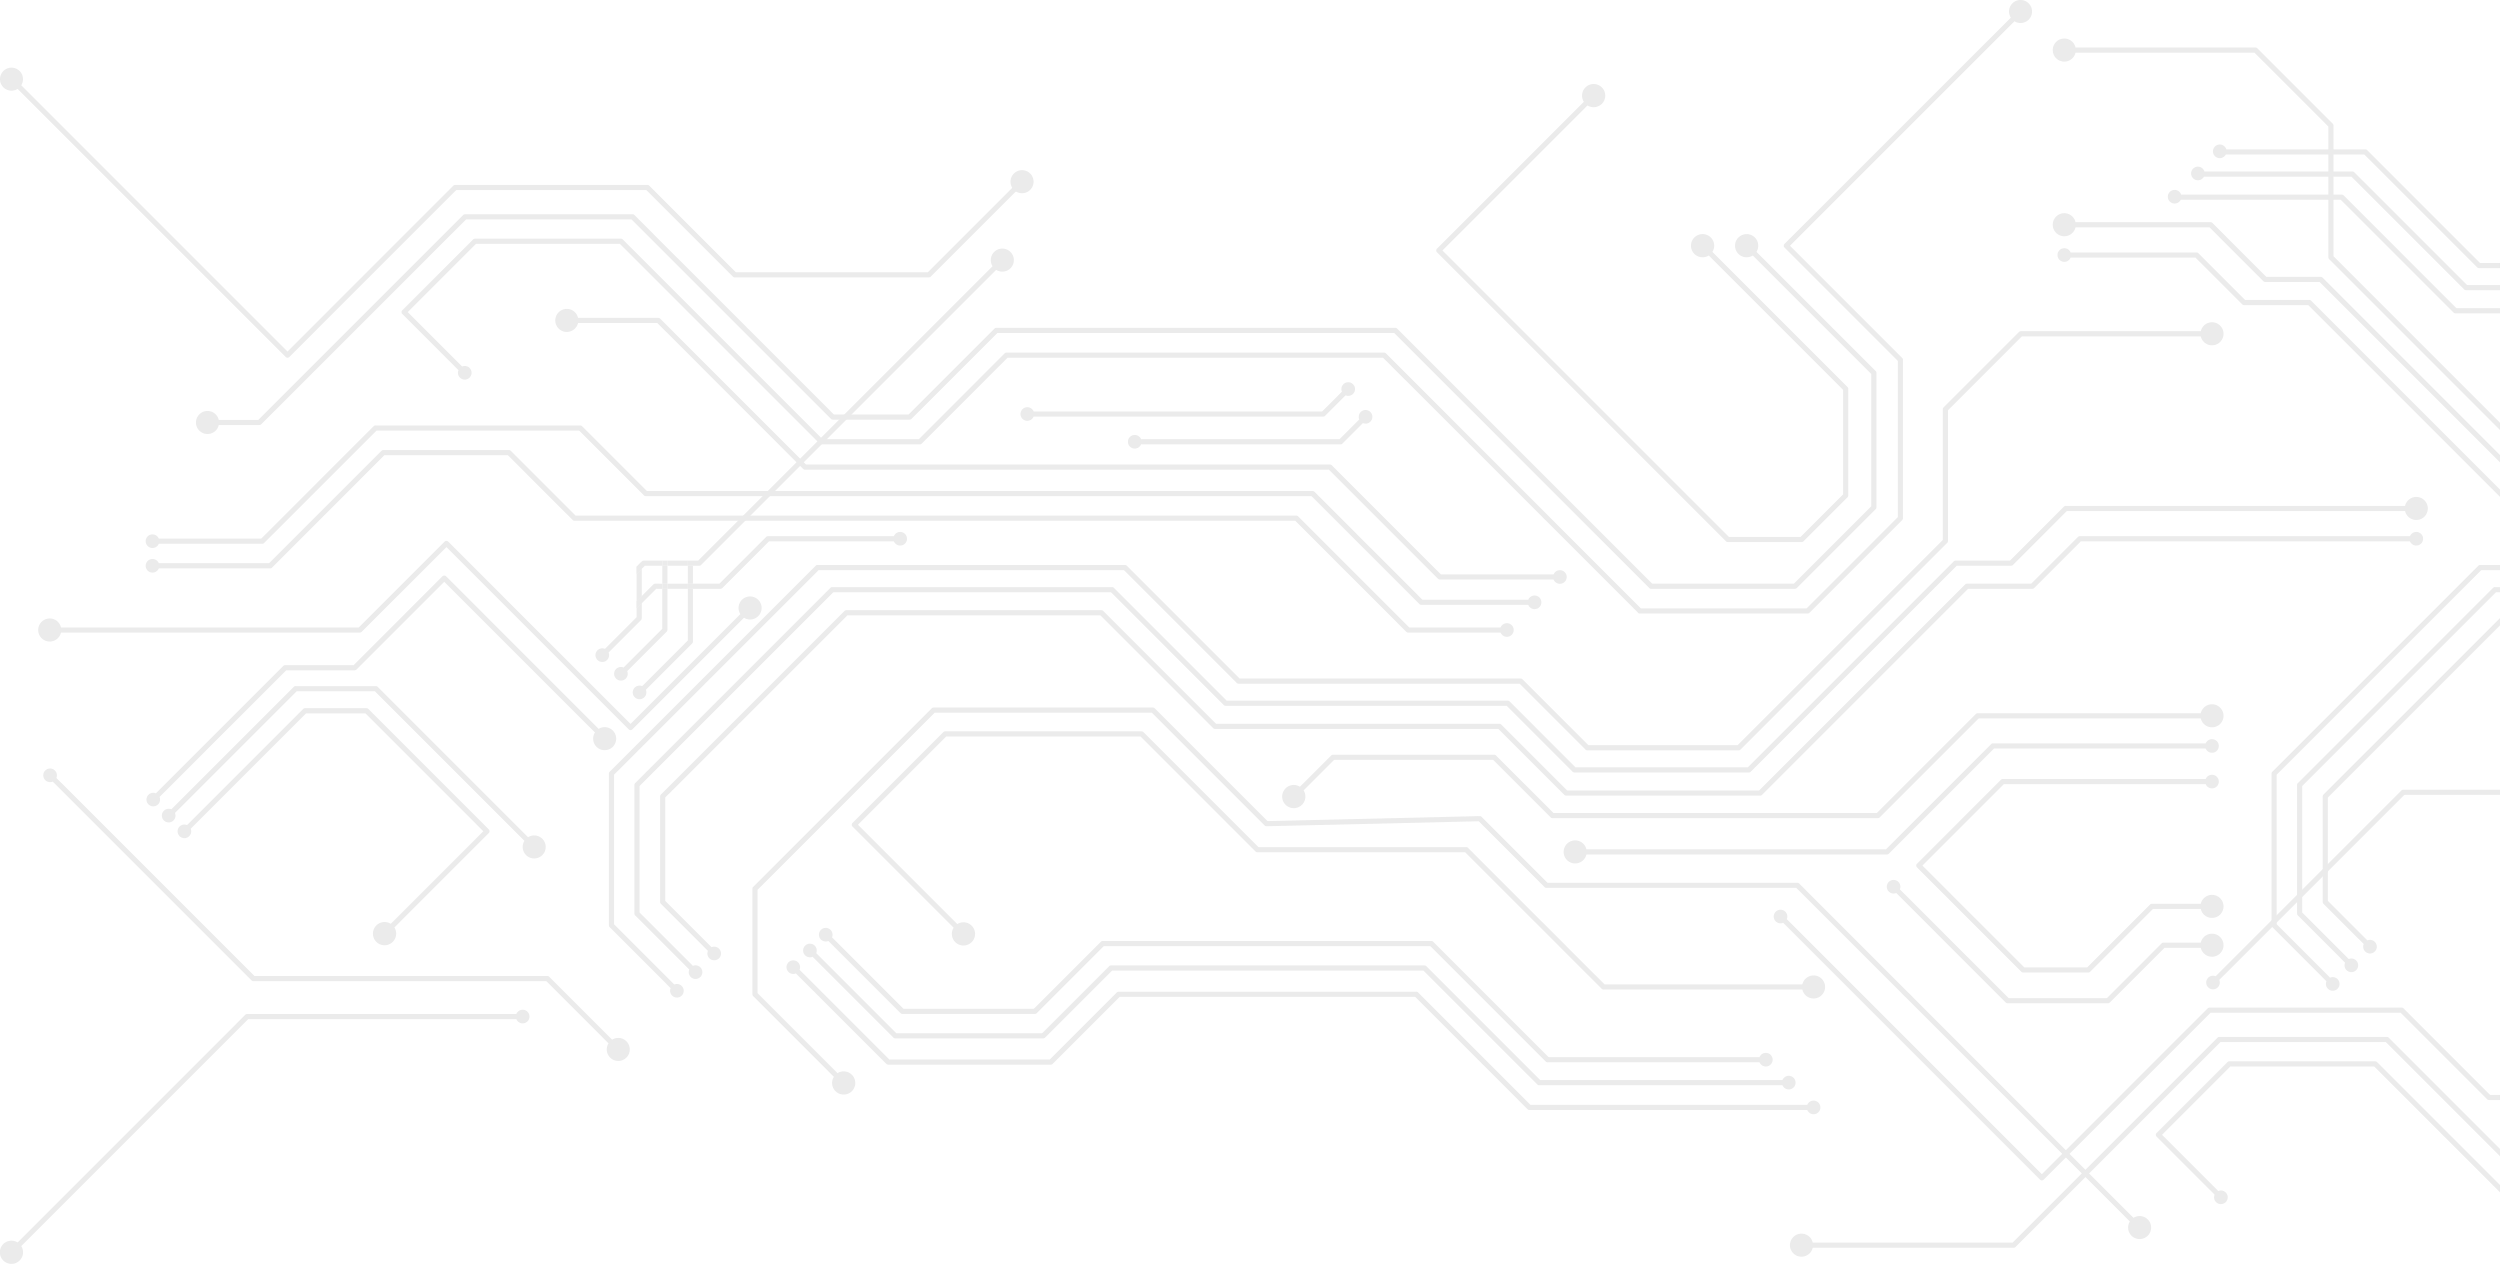 <svg xmlns="http://www.w3.org/2000/svg" xmlns:xlink="http://www.w3.org/1999/xlink" width="900" height="456" viewBox="0 0 900 456"><defs><clipPath id="a"><rect width="900" height="456" transform="translate(-11 -759.556)" fill="#ccc"/></clipPath></defs><g transform="translate(11 759.556)" opacity="0.4" clip-path="url(#a)"><path d="M755.1,94.2a4.144,4.144,0,0,0-4.036,3.223H686.266a.925.925,0,0,0-.653.271l-27.147,27.147a.92.92,0,0,0-.271.653v47.077l-73.888,73.887h-53.7l-23.727-23.726a.922.922,0,0,0-.654-.271H405.042l-40.614-40.615a.927.927,0,0,0-.654-.27h-110.7a.924.924,0,0,0-.653.27L178.251,256.02a.922.922,0,0,0-.271.653V311.3a.92.92,0,0,0,.271.653l21.96,21.961a2.445,2.445,0,1,0,1.307-1.307l-21.69-21.69V257.056l73.629-73.627H363.393l40.614,40.614a.922.922,0,0,0,.654.271H505.847l23.728,23.727a.924.924,0,0,0,.653.27H584.69a.926.926,0,0,0,.653-.27l74.429-74.43a.92.92,0,0,0,.271-.653V125.881l26.607-26.607h64.41A4.144,4.144,0,1,0,755.1,94.2" transform="translate(30.223 -737.737)" fill="#ccc"/><path d="M826.913,145.258a4.144,4.144,0,0,0-4.036,3.223H700.724a.925.925,0,0,0-.653.271l-19.416,19.416H661.069a.925.925,0,0,0-.654.271L586.257,242.6H524.223L500.5,218.872a.928.928,0,0,0-.654-.271H398.656l-40.614-40.615a.927.927,0,0,0-.654-.27H256.657a.928.928,0,0,0-.653.27l-70.292,70.292a.926.926,0,0,0-.27.653v46.319a.926.926,0,0,0,.27.653l19.478,19.477a2.448,2.448,0,1,0,1.306-1.305l-19.206-19.207V249.314l69.75-69.75h99.967l40.614,40.615a.927.927,0,0,0,.654.27H499.461l23.726,23.727a.925.925,0,0,0,.654.271h62.8a.92.92,0,0,0,.653-.271l74.159-74.159h19.586a.922.922,0,0,0,.653-.271l19.415-19.416H822.877a4.144,4.144,0,1,0,4.036-5.071" transform="translate(31.952 -725.912)" fill="#ccc"/><path d="M719.32,389.882a4.115,4.115,0,0,0-2.2.643L596.764,270.168a.923.923,0,0,0-.654-.271H506.158L482.431,246.17a.938.938,0,0,0-.675-.27l-76.406,1.79-40.606-40.606a.922.922,0,0,0-.653-.271H285.156a.924.924,0,0,0-.653.271l-64.3,64.305a.925.925,0,0,0-.271.653v38a.927.927,0,0,0,.271.653l29.053,29.053a4.171,4.171,0,1,0,1.305-1.307l-28.782-28.782V272.424l63.763-63.765h78.17l40.615,40.615a.974.974,0,0,0,.675.271l76.406-1.791,23.719,23.718a.922.922,0,0,0,.654.271h89.951L715.816,391.832a4.139,4.139,0,1,0,3.5-1.95" transform="translate(39.939 -711.655)" fill="#ccc"/><path d="M825.176,155.489a2.447,2.447,0,0,0-2.266,1.526H704.03a.923.923,0,0,0-.654.271l-16.831,16.831H663.419a.924.924,0,0,0-.653.27l-74.159,74.159H519.493L495.766,224.82a.922.922,0,0,0-.653-.271H393.085L352.47,183.934a.919.919,0,0,0-.653-.271H259.969a.924.924,0,0,0-.653.271l-66.1,66.1a.928.928,0,0,0-.271.654v38a.925.925,0,0,0,.271.653l16.951,16.95a2.448,2.448,0,1,0,1.306-1.306l-16.68-16.68V251.074l65.563-65.563h91.083l40.614,40.615a.922.922,0,0,0,.653.271H494.73l23.727,23.727a.924.924,0,0,0,.653.27h69.878a.927.927,0,0,0,.654-.27L663.8,175.965h23.126a.92.92,0,0,0,.653-.271l16.831-16.831h118.5a2.449,2.449,0,1,0,2.266-3.373" transform="translate(33.689 -723.542)" fill="#ccc"/><path d="M661.967,119.084,619.05,76.167a4.171,4.171,0,1,0-1.305,1.307l42.645,42.646v47.633l-27.874,27.874H581.528L489.7,103.8a.922.922,0,0,0-.653-.271H345.39a.925.925,0,0,0-.654.271l-30.914,30.914h-26.9L215.109,62.9a.924.924,0,0,0-.653-.271H154.143a.92.92,0,0,0-.653.271l-73.771,73.77H65.475a4.147,4.147,0,1,0,0,1.847H80.1a.928.928,0,0,0,.653-.27l73.77-73.771h59.549l71.817,71.818a.929.929,0,0,0,.654.27H314.2a.929.929,0,0,0,.654-.27l30.914-30.915H488.663L580.492,197.2a.924.924,0,0,0,.653.27H632.9a.927.927,0,0,0,.654-.27l28.416-28.416a.923.923,0,0,0,.27-.653v-48.4a.921.921,0,0,0-.27-.653" transform="translate(2.27 -745.051)" fill="#ccc"/><path d="M532.615,193.883a2.447,2.447,0,0,0-2.266,1.526h-32.9l-39.986-39.986a.924.924,0,0,0-.653-.27H197.346l-23.327-23.327a.92.92,0,0,0-.653-.271h-45.24a.924.924,0,0,0-.653.271L87.011,172.291H47.3a2.448,2.448,0,1,0,0,1.847h40.1a.925.925,0,0,0,.653-.271L128.51,133.4h44.475L196.31,156.73a.924.924,0,0,0,.653.271h259.46l39.986,39.984a.922.922,0,0,0,.653.271h33.287a2.449,2.449,0,1,0,2.266-3.373" transform="translate(-1.137 -729.085)" fill="#ccc"/><path d="M542.581,185.583a2.447,2.447,0,0,0-2.266,1.526H502.2l-38.874-38.874a.922.922,0,0,0-.653-.271H223.014l-23.326-23.326a.924.924,0,0,0-.653-.271H125.295a.92.92,0,0,0-.653.271L84.179,165.1H47.3a2.45,2.45,0,1,0,0,1.847H84.562a.924.924,0,0,0,.653-.27l40.464-40.464h72.975l23.327,23.327a.924.924,0,0,0,.653.27H462.289l38.874,38.874a.92.92,0,0,0,.653.271h38.5a2.449,2.449,0,1,0,2.266-3.373" transform="translate(-1.137 -730.75)" fill="#ccc"/><path d="M303.586,158.118h-34.66L197,86.19a.925.925,0,0,0-.654-.271H143.81a.92.92,0,0,0-.653.271l-25.523,25.522a.924.924,0,0,0,0,1.307l20.24,20.24a2.447,2.447,0,1,0,1.306-1.307l-19.586-19.586,24.6-24.6h51.77l71.928,71.928a.92.92,0,0,0,.653.271h35.488v0a.912.912,0,0,0,.589-.268l30.914-30.914H470.7l91.827,91.828a.929.929,0,0,0,.653.271h60.378a.928.928,0,0,0,.654-.271L657.616,187.2a.922.922,0,0,0,.268-.653V129.542a.927.927,0,0,0-.268-.653L617.2,88.473,698.021,7.652a4.139,4.139,0,1,0-1.95-3.5,4.117,4.117,0,0,0,.642,2.2L615.239,87.819a.923.923,0,0,0,0,1.307l40.8,40.8v56.241l-32.864,32.867H563.559L471.732,127.2a.926.926,0,0,0-.653-.27H335.152a.926.926,0,0,0-.653.27Z" transform="translate(16.184 -759.556)" fill="#ccc"/><path d="M709.5,205.863a4.144,4.144,0,0,0-4.036,3.223h-80.32a.923.923,0,0,0-.654.271l-35.65,35.65H472.462L451.755,224.3a.92.92,0,0,0-.653-.271H393.074a.92.92,0,0,0-.653.271l-11.251,11.252a4.174,4.174,0,1,0,1.306,1.306l10.981-10.981H450.72l20.706,20.706a.922.922,0,0,0,.653.271H589.225a.922.922,0,0,0,.653-.271l35.65-35.65h79.938a4.144,4.144,0,1,0,4.036-5.071" transform="translate(75.816 -711.875)" fill="#ccc"/><path d="M690.456,216.058a2.447,2.447,0,0,0-2.266,1.526h-76.6a.925.925,0,0,0-.654.271l-37.87,37.87H465.241a4.147,4.147,0,1,0,0,1.847H573.447a.92.92,0,0,0,.653-.271l37.87-37.87h76.22a2.449,2.449,0,1,0,2.266-3.373" transform="translate(94.863 -709.513)" fill="#ccc"/><path d="M666.587,269.7a4.144,4.144,0,0,0-4.036,3.223H644.929a.92.92,0,0,0-.653.271l-22.615,22.614H599L562.34,259.154l29.317-29.315h72.663a2.45,2.45,0,1,0,0-1.847H591.275a.922.922,0,0,0-.653.271L560.381,258.5a.926.926,0,0,0,0,1.307l37.582,37.58a.922.922,0,0,0,.653.271h23.429a.92.92,0,0,0,.653-.271l22.614-22.614h17.24a4.144,4.144,0,1,0,4.036-5.071" transform="translate(118.732 -707.103)" fill="#ccc"/><path d="M668.58,276.565a4.144,4.144,0,0,0-4.036,3.224H651.094a.926.926,0,0,0-.654.27l-19.7,19.7H595.372L556.212,260.6a2.447,2.447,0,1,0-1.306,1.307l39.43,39.431a.924.924,0,0,0,.653.27h36.132a.926.926,0,0,0,.653-.27l19.7-19.7h13.069a4.144,4.144,0,1,0,4.036-5.072" transform="translate(116.738 -699.984)" fill="#ccc"/><path d="M599.639,331.207a2.447,2.447,0,0,0-2.266,1.526h-99.65l-40.456-40.457a.922.922,0,0,0-.653-.271H349.442a.92.92,0,0,0-.653.271l-24.143,24.142h-57.74l-32.313-32.313a2.445,2.445,0,1,0-1.307,1.307l32.584,32.582a.922.922,0,0,0,.653.271h58.506a.924.924,0,0,0,.653-.271l24.142-24.142H456.23l40.457,40.459a.924.924,0,0,0,.653.27H597.372a2.449,2.449,0,1,0,2.266-3.373" transform="translate(42.246 -694.54)" fill="#ccc"/><path d="M589.587,323.411a2.447,2.447,0,0,0-2.266,1.526H500.1l-41-41a.922.922,0,0,0-.653-.271H345.589a.92.92,0,0,0-.653.271l-24.142,24.142H268.3l-28.837-28.837a2.45,2.45,0,1,0-2.259,1.5,2.42,2.42,0,0,0,.952-.192l29.108,29.109a.928.928,0,0,0,.653.27h53.261a.928.928,0,0,0,.653-.27l24.141-24.143H458.062l41,41a.922.922,0,0,0,.653.271h87.6a2.449,2.449,0,1,0,2.266-3.373" transform="translate(43.373 -695.667)" fill="#ccc"/><path d="M580.258,316.221a2.447,2.447,0,0,0-2.266,1.526H502.047l-41.529-41.531a.93.93,0,0,0-.654-.271H341.523a.927.927,0,0,0-.653.271l-24.142,24.143H269.817l-25.738-25.74a2.447,2.447,0,1,0-1.306,1.307l26.008,26.009a.925.925,0,0,0,.654.271h47.676a.924.924,0,0,0,.653-.271l24.142-24.143H459.482l41.529,41.531a.922.922,0,0,0,.654.271h76.327a2.449,2.449,0,1,0,2.266-3.373" transform="translate(44.443 -696.737)" fill="#ccc"/><path d="M595.218,301.648a4.144,4.144,0,0,0-4.036,3.223h-71.2l-49.159-49.159a.924.924,0,0,0-.653-.27H395.349l-41.4-41.4a.926.926,0,0,0-.653-.27H282.6a.926.926,0,0,0-.653.27l-32.706,32.706a.924.924,0,0,0,0,1.307l36.413,36.412a4.174,4.174,0,1,0,1.306-1.306L251.2,247.4l31.782-31.781h69.93l41.4,41.4a.923.923,0,0,0,.654.271H469.79l49.159,49.159a.924.924,0,0,0,.653.27h71.58a4.144,4.144,0,1,0,4.036-5.071" transform="translate(46.667 -710.042)" fill="#ccc"/><path d="M523.97,184.353a2.447,2.447,0,0,0-2.266,1.526H481.145l-39.286-39.286a.922.922,0,0,0-.653-.271H252.589L200.054,93.787a.92.92,0,0,0-.653-.271H170.5a4.147,4.147,0,1,0,0,1.847h28.521L251.553,147.9a.924.924,0,0,0,.653.271H440.823l39.286,39.286a.925.925,0,0,0,.654.271H521.7a2.449,2.449,0,1,0,2.266-3.373" transform="translate(26.595 -738.643)" fill="#ccc"/><path d="M267.44,178.112a4.132,4.132,0,0,0-3.5,6.345L224.4,224,158.77,158.371a.924.924,0,0,0-1.307,0l-30.89,30.89H19.359a4.148,4.148,0,1,0,0,1.847h107.6a.927.927,0,0,0,.654-.27l30.508-30.508,65.627,65.627a.922.922,0,0,0,1.306,0l40.193-40.193a4.143,4.143,0,1,0,2.2-7.652" transform="translate(-8.412 -722.937)" fill="#ccc"/><path d="M207.76,222.811a4.113,4.113,0,0,0-2.159.622L150.672,168.5a.948.948,0,0,0-1.306,0L117.374,200.5H92.725a.922.922,0,0,0-.653.271L46.209,246.63a2.442,2.442,0,1,0,1.307,1.306l45.592-45.592h24.648a.924.924,0,0,0,.653-.271l31.609-31.609,54.258,54.258a4.141,4.141,0,1,0,3.483-1.91" transform="translate(-1.085 -720.588)" fill="#ccc"/><path d="M181.346,254.311a4.115,4.115,0,0,0-2.2.643l-54.128-54.13a.929.929,0,0,0-.654-.27H95.453a.926.926,0,0,0-.653.27L50.715,244.908a2.45,2.45,0,1,0,1.307,1.307L95.836,202.4h28.147l53.859,53.857a4.139,4.139,0,1,0,3.5-1.948" transform="translate(-0.041 -713.104)" fill="#ccc"/><path d="M163.935,250.64,120.58,207.283a.924.924,0,0,0-.653-.271H97.765a.92.92,0,0,0-.653.271l-41.8,41.8a2.419,2.419,0,0,0-.951-.192,2.448,2.448,0,1,0,2.258,1.5l41.525-41.525h21.4l42.432,42.433-33.331,33.331a4.179,4.179,0,1,0,1.306,1.307l33.985-33.984a.924.924,0,0,0,0-1.307" transform="translate(1.025 -711.608)" fill="#ccc"/><path d="M415.235,119.848a2.45,2.45,0,0,0-2.258,3.4l-7.109,7.11H334.415a2.45,2.45,0,1,0,0,1.847H406.25a.92.92,0,0,0,.653-.271l7.381-7.38a2.45,2.45,0,1,0,.951-4.707" transform="translate(65.364 -731.797)" fill="#ccc"/><path d="M368.586,60.179a.924.924,0,0,0-1.307,0L334.03,93.43H264.887L233.72,62.264a.925.925,0,0,0-.653-.271h-69.2a.925.925,0,0,0-.653.271L103.51,121.971,7.652,26.113a4.139,4.139,0,1,0-3.505,1.95,4.112,4.112,0,0,0,2.2-.643l96.511,96.511a.923.923,0,0,0,1.307,0L164.252,63.84h68.432l31.166,31.166a.924.924,0,0,0,.653.271h69.909a.924.924,0,0,0,.653-.271l33.521-33.521a.924.924,0,0,0,0-1.307" transform="translate(-11 -754.978)" fill="#ccc"/><path d="M567.862,133.611,519.224,84.972a4.172,4.172,0,1,0-1.306,1.307l48.367,48.368v37.647l-15.311,15.311h-25.8L422.043,84.471l52.216-52.216a4.171,4.171,0,1,0-1.307-1.306L420.084,83.818a.922.922,0,0,0,0,1.306L524.142,189.183a.926.926,0,0,0,.653.27h26.562a.926.926,0,0,0,.653-.27l15.852-15.853a.924.924,0,0,0,.271-.653V134.264a.922.922,0,0,0-.271-.653" transform="translate(86.236 -753.858)" fill="#ccc"/><path d="M219.64,321.627a4.115,4.115,0,0,0-2.2.643L194.78,299.608a.925.925,0,0,0-.653-.271H88.661l-71.3-71.3a2.45,2.45,0,1,0-2.258,1.5,2.419,2.419,0,0,0,.951-.192l71.573,71.574a.929.929,0,0,0,.654.27H193.745l22.391,22.391a4.139,4.139,0,1,0,3.5-1.948" transform="translate(-8.07 -707.527)" fill="#ccc"/><path d="M188.158,295.15a2.447,2.447,0,0,0-2.266,1.526H88.979a.924.924,0,0,0-.653.271L6.345,378.927a4.172,4.172,0,1,0,1.307,1.306l81.71-81.709h96.529a2.449,2.449,0,1,0,2.266-3.373" transform="translate(-11 -691.194)" fill="#ccc"/><path d="M303.667,53.889a4.147,4.147,0,1,1-4.147-4.147,4.147,4.147,0,0,1,4.147,4.147" transform="translate(57.413 -748.035)" fill="#ccc"/><path d="M416.264,111.733a2.451,2.451,0,0,0-2.258,3.4l-7.109,7.109H303.009a2.451,2.451,0,1,0,0,1.847H407.279a.92.92,0,0,0,.653-.271l7.381-7.38a2.45,2.45,0,1,0,.951-4.707" transform="translate(58.09 -733.677)" fill="#ccc"/><path d="M739.062,165.149a.92.92,0,0,0-.653.271L664.24,239.588a.923.923,0,0,0-.271.654v54.622a.925.925,0,0,0,.271.654l19.5,19.5a2.448,2.448,0,1,0,1.305-1.306l-19.23-19.232V240.624L739.444,167h6.769v-1.847Z" transform="translate(142.787 -721.305)" fill="#ccc"/><path d="M742.646,171.612a.919.919,0,0,0-.653.271L671.7,242.174a.929.929,0,0,0-.27.654v46.317a.924.924,0,0,0,.27.653l17.02,17.02a2.418,2.418,0,0,0-.192.951,2.448,2.448,0,1,0,1.5-2.258l-16.748-16.748V243.21l69.752-69.75h1.455v-1.847Z" transform="translate(144.515 -719.808)" fill="#ccc"/><path d="M742.747,183.274v-2.612L679.2,244.207a.923.923,0,0,0-.271.654v38a.92.92,0,0,0,.271.653l14.492,14.491a2.419,2.419,0,0,0-.192.951A2.449,2.449,0,1,0,695,296.7l-14.221-14.22V245.243Z" transform="translate(146.253 -717.712)" fill="#ccc"/><path d="M701.076,89.642V42.564a.924.924,0,0,0-.271-.653L673.658,14.765a.919.919,0,0,0-.653-.271H608.212a4.147,4.147,0,1,0,0,1.847h64.411l26.605,26.605V90.023a.925.925,0,0,0,.271.654L761.022,152.2v-2.612Z" transform="translate(127.977 -756.946)" fill="#ccc"/><path d="M697.127,85.506a.922.922,0,0,0-.653-.271H676.888L657.473,65.818a.923.923,0,0,0-.654-.271H608.212a4.148,4.148,0,1,0,0,1.847h48.225l19.417,19.416a.92.92,0,0,0,.653.271h19.585l64.931,64.931V149.4Z" transform="translate(127.977 -745.121)" fill="#ccc"/><path d="M692.72,91.454a.922.922,0,0,0-.653-.271H668.94L652.109,74.352a.92.92,0,0,0-.653-.271H606.123a2.45,2.45,0,1,0,0,1.847h44.95L667.906,92.76a.919.919,0,0,0,.653.271h23.126L760.7,162.048v-2.612Z" transform="translate(128.297 -742.751)" fill="#ccc"/><path d="M738.747,303.364a.922.922,0,0,0-.653-.271H677.779a.92.92,0,0,0-.653.271l-73.771,73.771H531.392a4.147,4.147,0,1,0,0,1.847h72.346a.925.925,0,0,0,.653-.271l73.771-73.771h59.549l41.1,41.1v-2.612Z" transform="translate(110.185 -689.354)" fill="#ccc"/><path d="M709.781,310.5a.922.922,0,0,0-.653-.271H656.594a.922.922,0,0,0-.654.271l-25.522,25.523a.922.922,0,0,0,0,1.306l20.893,20.893a2.451,2.451,0,1,0,1.307-1.306l-20.242-20.24,24.6-24.6h51.77l45.3,45.3v-2.612Z" transform="translate(134.953 -687.701)" fill="#ccc"/><path d="M776.357,332.586,745.19,301.42a.924.924,0,0,0-.653-.27h-69.2a.926.926,0,0,0-.654.27L614.98,361.129l-91.821-91.822a2.445,2.445,0,1,0-1.307,1.307l92.474,92.475a.926.926,0,0,0,1.307,0L675.723,303h68.431l31.166,31.165a.923.923,0,0,0,.654.271h3.942v-1.847Z" transform="translate(109.083 -697.968)" fill="#ccc"/><path d="M742.992,84.888,702.375,44.273a.924.924,0,0,0-.653-.27H651.646a2.451,2.451,0,1,0-.19,1.847h49.884l40.615,40.614a.922.922,0,0,0,.653.271h7.567V84.888Z" transform="translate(138.824 -749.771)" fill="#ccc"/><path d="M739.813,91.35,699.2,50.735a.92.92,0,0,0-.653-.271H645.255a2.451,2.451,0,1,0-.184,1.847h53.093l40.614,40.615a.923.923,0,0,0,.654.271h12.224V91.35Z" transform="translate(137.344 -748.273)" fill="#ccc"/><path d="M737.556,98.093,696.939,57.478a.92.92,0,0,0-.653-.271H638.433a2.45,2.45,0,1,0-.137,1.847H695.9L736.52,99.67a.922.922,0,0,0,.653.271h16.059V98.093Z" transform="translate(135.768 -746.698)" fill="#ccc"/><rect width="7.342" height="1.847" transform="translate(229.274 -557.743)" fill="#ccc"/><path d="M313.923,72.667a4.133,4.133,0,0,0-3.508,6.34L204.439,184.982H202.55v1.847h2.271a.927.927,0,0,0,.654-.27L311.719,80.315a4.143,4.143,0,1,0,2.2-7.648" transform="translate(35.914 -742.725)" fill="#ccc"/><path d="M188.32,163.86a.92.92,0,0,0-.653.271l-.08.079v2.612l1.116-1.115h6.275V163.86Z" transform="translate(32.449 -721.603)" fill="#ccc"/><rect width="7.342" height="1.847" transform="translate(229.274 -549.425)" fill="#ccc"/><path d="M192.407,170.614a.92.92,0,0,0-.653.271l-4.167,4.167v2.612l5.2-5.2h2.189v-1.847Z" transform="translate(32.449 -720.039)" fill="#ccc"/><path d="M277.152,155.489a2.447,2.447,0,0,0-2.266,1.526H229.552a.918.918,0,0,0-.653.271l-16.833,16.831h-9.518v1.847h9.9a.92.92,0,0,0,.653-.271l16.831-16.831h44.952a2.449,2.449,0,1,0,2.266-3.373" transform="translate(35.914 -723.542)" fill="#ccc"/><path d="M204.777,172.114v18.612l-16.424,16.422a2.45,2.45,0,1,0,1.307,1.307l16.693-16.693a.925.925,0,0,0,.271-.654V172.114Z" transform="translate(31.838 -719.691)" fill="#ccc"/><rect width="1.847" height="6.471" transform="translate(236.616 -555.896)" fill="#ccc"/><rect width="1.847" height="1.847" transform="translate(236.616 -557.743)" fill="#ccc"/><rect width="1.847" height="1.847" transform="translate(236.616 -549.425)" fill="#ccc"/><path d="M196.85,172.114V186.5L182.91,200.444a2.448,2.448,0,1,0,1.305,1.306l14.21-14.21a.925.925,0,0,0,.272-.653V172.114Z" transform="translate(30.577 -719.691)" fill="#ccc"/><rect width="1.847" height="6.471" transform="translate(227.426 -555.896)" fill="#ccc"/><rect width="1.847" height="1.847" transform="translate(227.426 -557.743)" fill="#ccc"/><rect width="1.847" height="1.847" transform="translate(227.426 -549.425)" fill="#ccc"/><path d="M188.873,178.184v3.157l-11.412,11.412a2.451,2.451,0,1,0,1.306,1.307l11.683-11.683a.925.925,0,0,0,.271-.654v-5.386Z" transform="translate(29.315 -718.713)" fill="#ccc"/><path d="M186.087,168.113v9.793l1.847-1.847v-9.793Z" transform="translate(32.101 -721.046)" fill="#ccc"/><path d="M186.087,165.992V168.6l1.847-1.847v-2.612Z" transform="translate(32.101 -721.537)" fill="#ccc"/><path d="M186.087,165.992V168.6l1.847-1.847v-2.612Z" transform="translate(32.101 -721.537)" fill="#ccc"/><path d="M186.087,176.064v2.612l1.847-1.847v-2.612Z" transform="translate(32.101 -719.204)" fill="#ccc"/><path d="M186.087,176.064v2.612l1.847-1.847v-2.612Z" transform="translate(32.101 -719.204)" fill="#ccc"/><path d="M715.812,230.831a.92.92,0,0,0-.653.271l-66.892,66.89a2.444,2.444,0,1,0,1.307,1.307l66.621-66.621h34.442v-1.847Z" transform="translate(138.363 -706.092)" fill="#ccc"/></g></svg>